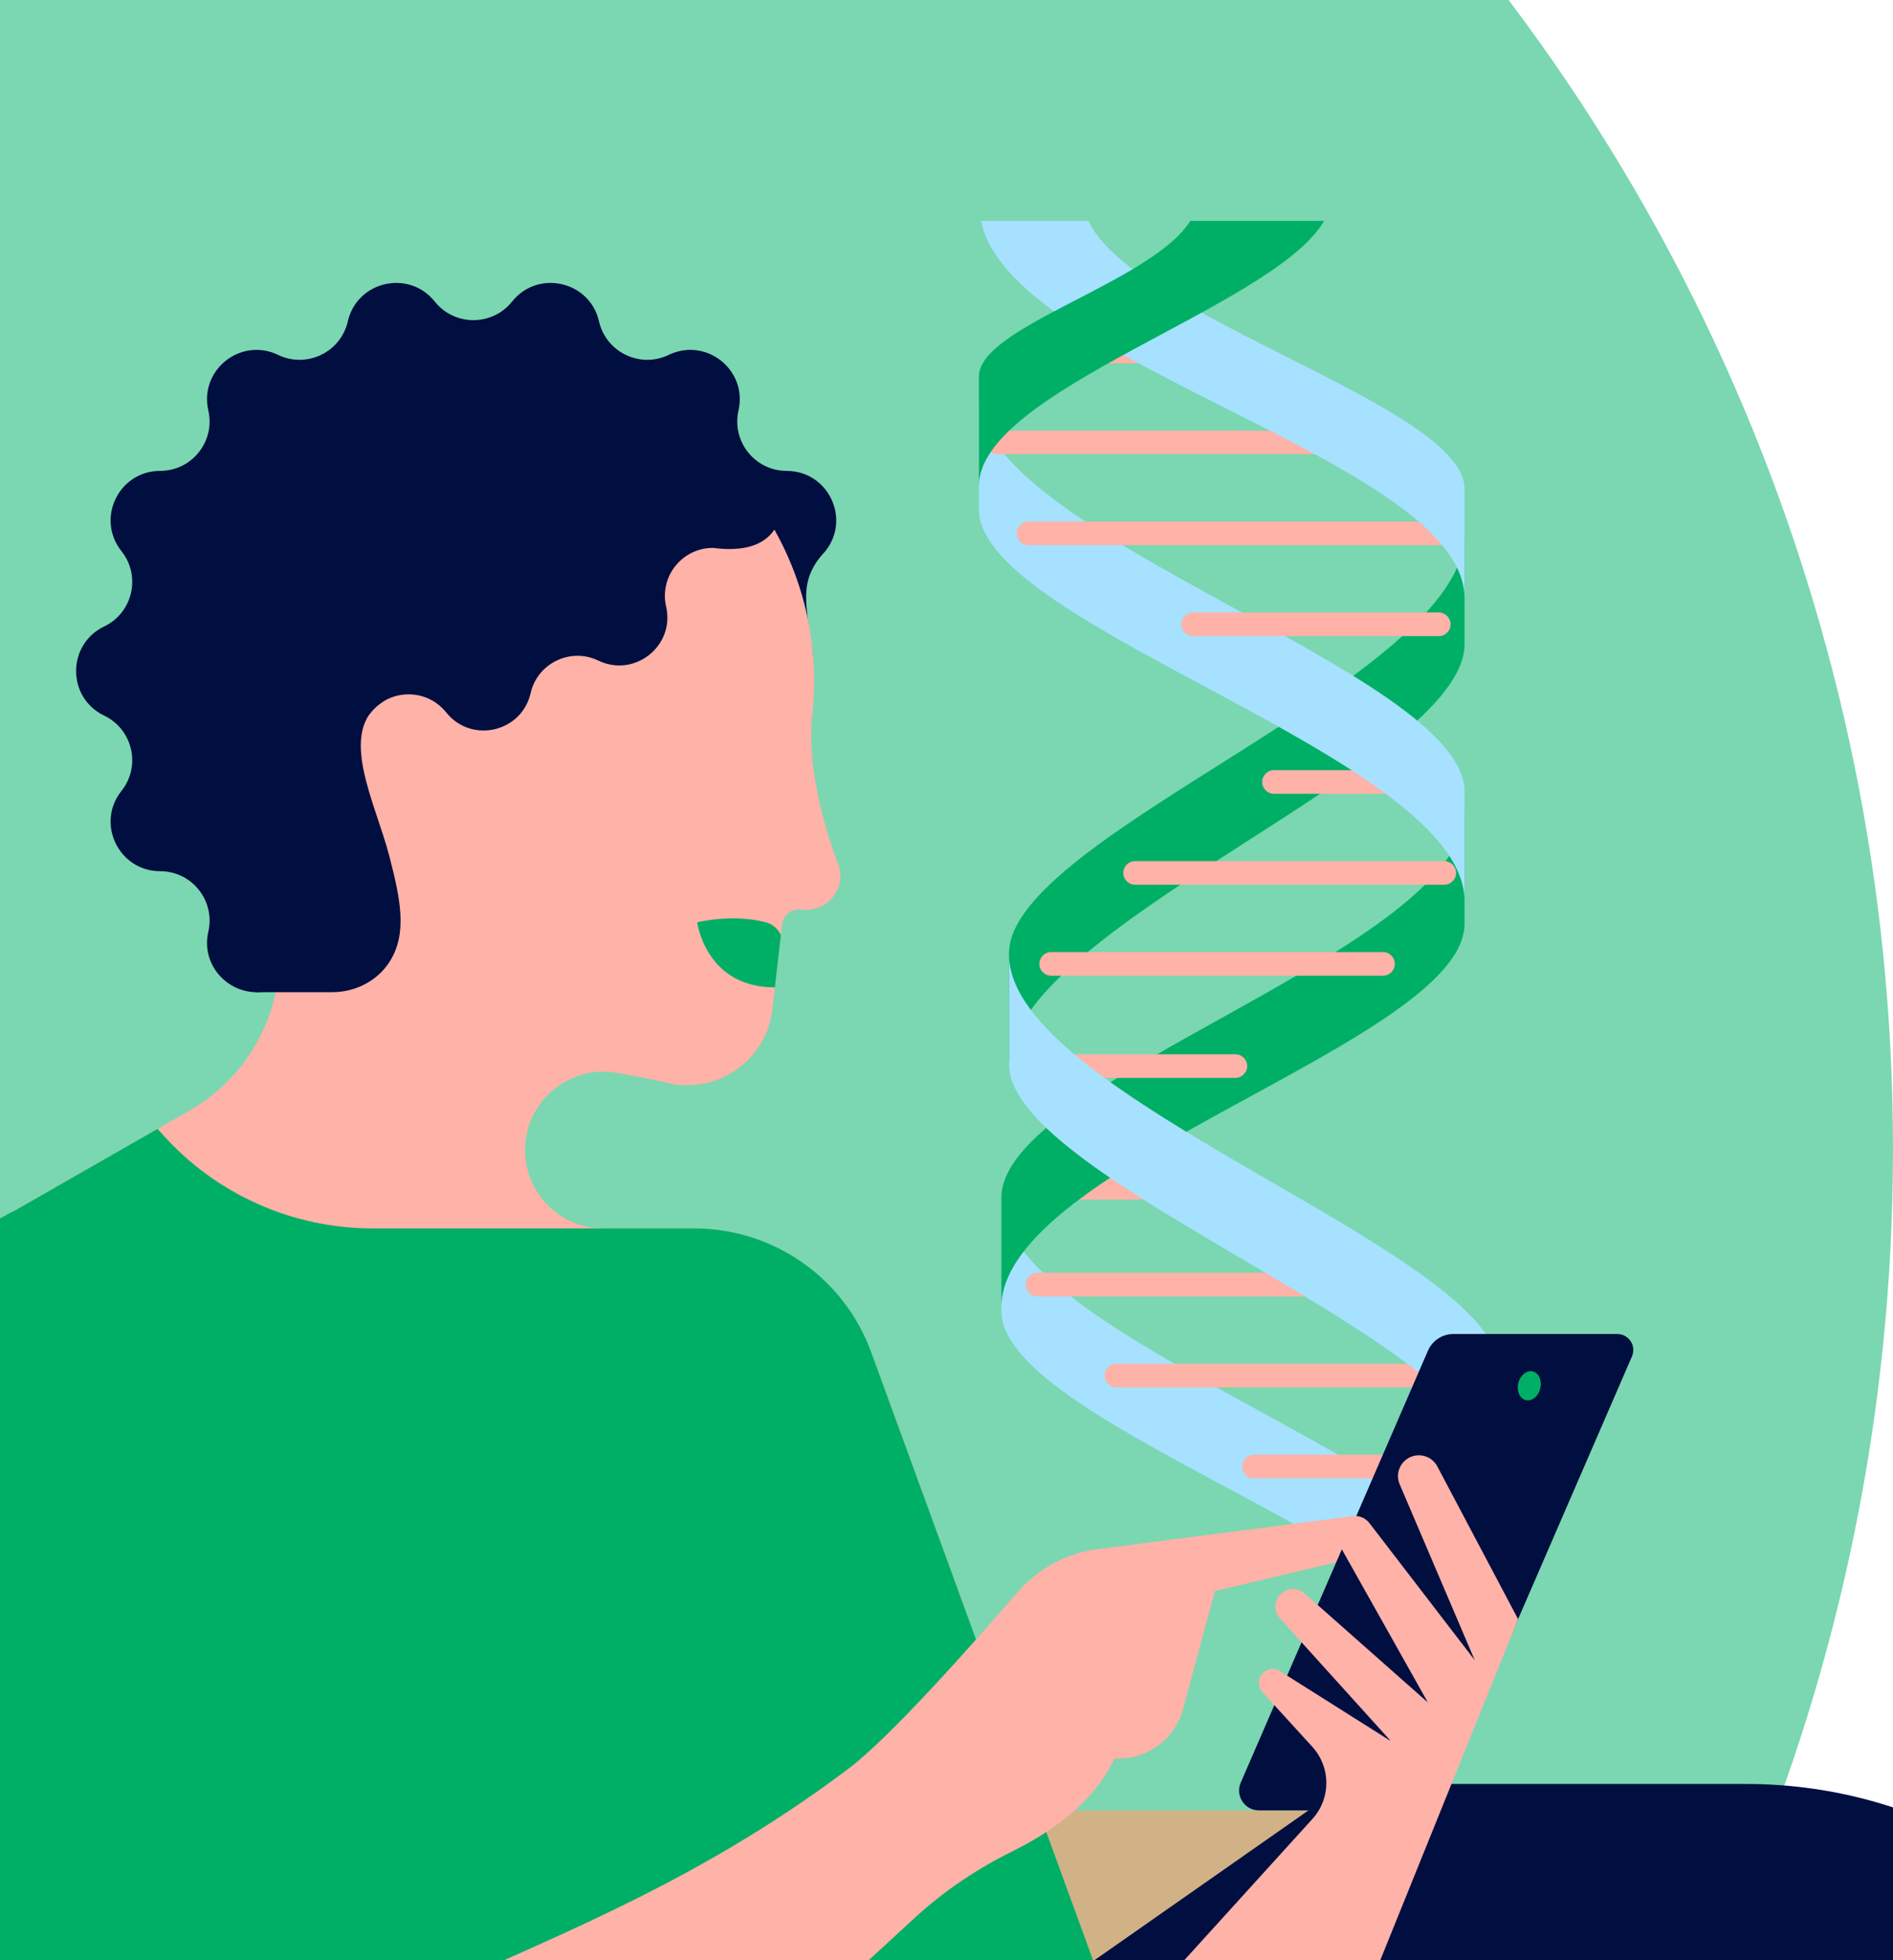 <svg width="112" height="116" viewBox="0 0 112 116" fill="none" xmlns="http://www.w3.org/2000/svg">
<g clip-path="url(#clip0_481_3971)">
<path d="M-1 181C61.408 181 112 130.408 112 68C112 5.592 61.408 -45 -1 -45C-63.408 -45 -114 5.592 -114 68C-114 130.408 -63.408 181 -1 181Z" fill="#7AD7B1"/>
<path d="M73.317 70.987L61.919 70.987C61.532 70.987 61.219 70.674 61.219 70.288C61.219 69.902 61.532 69.589 61.919 69.589L73.317 69.589C73.703 69.589 74.016 69.902 74.016 70.288C74.016 70.674 73.703 70.987 73.317 70.987Z" fill="#FFB2A8"/>
<path d="M87.979 100.746L87.979 94.26C87.979 87.202 59.245 79.094 59.245 70.891L59.245 77.568C59.245 84.531 87.979 92.257 87.979 100.746Z" fill="#A6E1FF"/>
<path d="M-9.051 83.842L-42.025 83.842L-43.063 83.842L-47.831 83.842C-48.779 83.842 -49.547 84.61 -49.547 85.556C-49.547 86.503 -48.779 87.27 -47.831 87.27L-44.735 87.27C-57.254 113.964 -55.443 145.125 -40.038 170.15L-42.123 170.15C-43.071 170.15 -43.839 170.917 -43.839 171.864C-43.839 172.81 -43.071 173.578 -42.123 173.578L-37.818 173.578L-36.317 173.578L35.224 173.578L-9.051 83.842Z" fill="#000E40"/>
<path d="M85.45 82.1L66.055 82.1C65.669 82.1 65.356 81.787 65.356 81.402C65.356 81.016 65.669 80.703 66.055 80.703L85.45 80.703C85.836 80.703 86.15 81.016 86.15 81.402C86.15 81.787 85.836 82.1 85.45 82.1Z" fill="#FFB2A8"/>
<path d="M81.826 76.718L61.386 76.718C60.999 76.718 60.686 76.405 60.686 76.019C60.686 75.634 60.999 75.321 61.386 75.321L81.826 75.321C82.212 75.321 82.525 75.634 82.525 76.019C82.525 76.405 82.212 76.718 81.826 76.718Z" fill="#FFB2A8"/>
<path d="M84.985 87.482L74.194 87.482C73.808 87.482 73.495 87.169 73.495 86.784C73.495 86.398 73.808 86.085 74.194 86.085L84.985 86.085C85.371 86.085 85.684 86.398 85.684 86.784C85.684 87.169 85.371 87.482 84.985 87.482Z" fill="#FFB2A8"/>
<path d="M59.245 77.377L59.245 70.891C59.245 63.832 86.651 56.19 86.651 47.987L86.651 54.664C86.651 61.627 59.245 68.888 59.245 77.377Z" fill="#00AF66"/>
<path d="M86.651 31.638L86.651 38.124C86.651 45.183 59.699 54.885 59.699 63.088L59.699 56.411C59.699 49.448 86.651 40.127 86.651 31.638Z" fill="#00AF66"/>
<path d="M81.826 57.737L62.192 57.737C61.806 57.737 61.493 57.425 61.493 57.039C61.493 56.653 61.806 56.34 62.192 56.34L81.826 56.34C82.212 56.34 82.526 56.653 82.526 57.039C82.526 57.425 82.212 57.737 81.826 57.737Z" fill="#FFB2A8"/>
<path d="M85.45 52.355L67.157 52.355C66.771 52.355 66.458 52.042 66.458 51.657C66.458 51.271 66.771 50.958 67.157 50.958L85.45 50.958C85.837 50.958 86.15 51.271 86.15 51.657C86.15 52.042 85.837 52.355 85.45 52.355Z" fill="#FFB2A8"/>
<path d="M85.086 46.973L75.376 46.973C74.99 46.973 74.677 46.66 74.677 46.275C74.677 45.889 74.99 45.576 75.376 45.576L85.086 45.576C85.473 45.576 85.786 45.889 85.786 46.275C85.786 46.66 85.473 46.973 85.086 46.973Z" fill="#FFB2A8"/>
<path d="M73.09 63.786L61.2 63.786C60.813 63.786 60.5 63.474 60.5 63.088C60.5 62.702 60.813 62.389 61.2 62.389L73.09 62.389C73.476 62.389 73.79 62.702 73.79 63.088C73.79 63.474 73.476 63.786 73.09 63.786Z" fill="#FFB2A8"/>
<path d="M86.651 53.328L86.651 46.842C86.651 39.784 57.917 31.676 57.917 23.473L57.917 30.15C57.917 37.113 86.651 44.839 86.651 53.328Z" fill="#A6E1FF"/>
<path d="M59.699 56.498L59.699 62.984C59.699 70.042 88.704 79.528 88.704 87.731L88.704 81.055C88.704 74.091 59.699 64.987 59.699 56.498Z" fill="#A6E1FF"/>
<path d="M77.866 107.135L60.944 107.135L55.347 122.268L62.019 127.182L77.866 107.135Z" fill="#D1B287"/>
<path d="M125.196 107.79C124.666 107.41 123.979 107.324 123.372 107.561L117.907 109.701C113.564 107.024 108.528 105.571 103.342 105.571L79.65 105.571L64.689 116.045L64.689 122.216L82.429 145.707L122.955 113.688C122.506 113.24 122.043 112.809 121.567 112.395L124.775 111.139C126.194 110.584 126.433 108.679 125.196 107.79Z" fill="#000E40"/>
<path d="M-7.247 98.506L-23.966 98.506L-29.772 98.506C-30.719 98.506 -31.487 99.273 -31.487 100.22C-31.487 101.167 -30.719 101.934 -29.772 101.934L-25.456 101.934C-34.456 123.988 -33.352 148.932 -22.345 170.15L-25.538 170.15C-26.486 170.15 -27.253 170.917 -27.253 171.864C-27.253 172.811 -26.486 173.578 -25.538 173.578L-20.51 173.578L-19.732 173.578L42.89 173.578L-7.247 98.506Z" fill="#D1B287"/>
<path d="M88.667 125.404L136.052 106.71C142.401 104.206 149.638 105.915 154.194 110.993L154.194 110.993C154.296 111.106 154.396 111.221 154.494 111.336C159.755 117.538 159.406 126.74 153.881 132.707L132.433 155.869L88.667 125.404Z" fill="#B39A78"/>
<path d="M48.113 38.849C48.113 38.849 41.782 59.48 39.574 58.423L39.56 58.416C37.868 57.607 35.862 58.573 35.441 60.4L35.44 60.406C34.891 62.791 31.828 63.489 30.299 61.577L30.297 61.575C29.125 60.109 26.894 60.109 25.722 61.575L25.721 61.577C24.191 63.489 21.128 62.791 20.579 60.406L20.578 60.399C20.158 58.573 18.151 57.607 16.46 58.416L16.445 58.423C14.238 59.479 11.784 57.523 12.325 55.137L12.328 55.127C12.743 53.297 11.352 51.556 9.475 51.554C7.024 51.552 5.66 48.724 7.185 46.808L7.187 46.805C8.354 45.338 7.859 43.168 6.171 42.351L6.155 42.344C3.953 41.278 3.953 38.143 6.155 37.077L6.171 37.07C7.859 36.253 8.354 34.083 7.187 32.616L7.185 32.613C5.66 30.697 7.024 27.869 9.474 27.866L9.475 27.866C11.352 27.865 12.743 26.123 12.328 24.294L12.325 24.283C11.784 21.898 14.238 19.942 16.446 20.998L16.46 21.005C18.151 21.814 20.158 20.848 20.578 19.021L20.579 19.015C21.128 16.63 24.192 15.932 25.721 17.844L25.722 17.846C26.894 19.312 29.125 19.312 30.297 17.846L30.299 17.844C31.828 15.932 34.891 16.63 35.44 19.015L35.441 19.022C35.862 20.848 37.868 21.814 39.56 21.005L39.574 20.998C41.782 19.942 44.235 21.898 43.694 24.283L43.692 24.294C43.277 26.124 44.668 27.865 46.545 27.867C48.995 27.869 50.359 30.697 48.834 32.613L48.833 32.616C47.18 34.378 47.697 35.707 48.113 38.849Z" fill="#000E40"/>
<path d="M39.477 64.078C42.439 64.794 45.357 62.746 45.698 59.72L46.276 54.702C46.34 54.146 46.846 53.749 47.401 53.819L47.459 53.826C48.953 54.013 50.12 52.55 49.592 51.142C48.737 48.862 47.833 45.657 48.022 42.647L48.026 42.616C49.319 32.328 41.823 22.962 31.392 22.047C21.827 21.207 13.309 27.775 11.699 37.233C10.822 42.386 12.528 47.117 15.02 51.212C15.086 51.32 15.15 51.429 15.212 51.539C18.038 56.527 16.182 62.872 11.207 65.723L0.899 71.627C-7.644 75.877 -11.788 85.733 -8.846 94.804L8.656 148.765C11.726 158.228 16.447 159.878 23.7 166.692C33.831 145.662 60.061 136.666 60.061 136.666L55.347 122.268L64.69 116.045L51.544 80.012C49.942 75.619 45.761 72.695 41.081 72.695L35.709 72.695C33.146 72.695 31.068 70.619 31.068 68.058C31.068 65.165 33.688 62.982 36.537 63.494C37.718 63.707 38.811 63.917 39.477 64.078Z" fill="#FFB2A8"/>
<path d="M26.397 42.157L26.398 42.158C27.884 44.016 30.86 43.339 31.393 41.021L31.394 41.015C31.803 39.241 33.752 38.302 35.395 39.089L35.409 39.095C37.554 40.121 39.937 38.221 39.412 35.903L39.409 35.893C39.006 34.115 40.358 32.423 42.181 32.422C45.416 32.842 46.125 31.221 46.332 29.93C42.418 26.768 37.189 21.545 31.435 21.04C21.87 20.201 12.655 27.45 11.045 36.907C10.922 37.628 11.506 38.666 11.479 39.369C11.954 39.409 12.453 39.328 12.94 39.095L12.954 39.088C14.597 38.302 16.546 39.241 16.955 41.015L16.956 41.022C17.489 43.339 20.465 44.016 21.951 42.159L21.952 42.157C23.091 40.733 25.258 40.733 26.397 42.157Z" fill="#000E40"/>
<path d="M15.104 58.714L19.654 58.714C21 58.714 22.289 58.075 23.026 56.95C24.146 55.243 23.666 53.13 23.047 50.708C22.23 47.513 19.879 43.228 22.682 41.509L16.199 31.458L9.93 38.523L12.389 50.093L15.104 58.714Z" fill="#000E40"/>
<path d="M104.868 119.026L63.863 135.169C61.8 135.981 59.479 134.89 58.79 132.785L55.347 122.268L64.69 116.045L51.544 80.012C49.942 75.619 45.761 72.695 41.081 72.695L35.709 72.695L22.051 72.695C17.316 72.695 12.805 70.683 9.644 67.161L9.322 66.802L0.899 71.627C-7.644 75.877 -11.788 85.733 -8.846 94.804L8.656 148.765C10.294 153.814 12.598 158.599 15.494 162.999C19.853 169.624 27.289 173.578 35.224 173.578L55.696 173.578C61.646 173.578 67.55 172.538 73.141 170.504L113.001 156.006C113.001 156.006 112.811 115.899 104.868 119.026Z" fill="#00AF66"/>
<path d="M46.203 55.329C46.203 55.329 45.966 54.754 45.309 54.58C43.334 54.057 41.251 54.58 41.251 54.58C41.251 54.58 41.739 58.431 45.847 58.431L46.203 55.329Z" fill="#00AF66"/>
<path d="M64.927 91.675C63.098 91.911 61.421 92.814 60.215 94.209C57.546 97.298 52.666 102.803 50.236 104.638C31.134 119.065 14.218 117.093 4.707 136.587L5.68 139.462C7.941 146.139 16.332 148.281 21.52 143.504L54.101 113.511C55.838 111.912 57.805 110.589 59.921 109.544C61.996 108.518 64.707 106.741 65.938 104.063L65.941 104.065L66.188 104.065C67.969 104.065 69.528 102.872 69.992 101.154L71.881 94.154L80.12 92.199C80.525 92.103 80.854 91.81 80.997 91.421C81.316 90.549 80.597 89.649 79.675 89.768L64.927 91.675Z" fill="#FFB2A8"/>
<path d="M83.835 107.135L74.489 107.135C73.642 107.135 73.072 106.268 73.409 105.491L84.485 79.932C84.745 79.332 85.336 78.944 85.99 78.944L95.688 78.944C96.369 78.944 96.827 79.641 96.556 80.266L85.341 106.147C85.081 106.747 84.49 107.135 83.835 107.135Z" fill="#000E40"/>
<path d="M91.131 82.162C91.018 82.632 90.635 82.942 90.276 82.856C89.918 82.77 89.719 82.319 89.832 81.849C89.946 81.379 90.329 81.068 90.687 81.155C91.046 81.241 91.245 81.692 91.131 82.162Z" fill="#00AF66"/>
<path d="M85.45 32.262L60.861 32.262C60.475 32.262 60.161 31.95 60.161 31.564C60.161 31.178 60.475 30.865 60.861 30.865L85.45 30.865C85.837 30.865 86.15 31.178 86.15 31.564C86.15 31.95 85.837 32.262 85.45 32.262Z" fill="#FFB2A8"/>
<path d="M81.826 26.88L59.03 26.88C58.644 26.88 58.331 26.567 58.331 26.181C58.331 25.795 58.644 25.483 59.03 25.483L81.826 25.483C82.212 25.483 82.525 25.795 82.525 26.181C82.525 26.567 82.212 26.88 81.826 26.88Z" fill="#FFB2A8"/>
<path d="M73.175 21.498L60.102 21.498C59.716 21.498 59.403 21.185 59.403 20.799C59.403 20.413 59.716 20.101 60.102 20.101L73.175 20.101C73.561 20.101 73.874 20.413 73.874 20.799C73.874 21.185 73.561 21.498 73.175 21.498Z" fill="#FFB2A8"/>
<path d="M85.127 37.644L70.594 37.644C70.208 37.644 69.894 37.332 69.894 36.946C69.894 36.56 70.208 36.247 70.594 36.247L85.127 36.247C85.513 36.247 85.826 36.56 85.826 36.946C85.826 37.332 85.513 37.644 85.127 37.644Z" fill="#FFB2A8"/>
<path d="M64.397 13.072L58.05 13.072C59.699 21.611 86.651 27.264 86.651 35.415L86.651 28.929C86.651 24.041 67.067 18.806 64.397 13.072Z" fill="#A6E1FF"/>
<path d="M70.428 13.072C68.13 16.721 57.917 19.311 57.917 22.277L57.917 28.763C57.917 23.075 75.397 18.173 78.343 13.072L70.428 13.072Z" fill="#00AF66"/>
<path d="M85.039 86.777C84.658 86.056 83.694 85.896 83.1 86.455C82.724 86.81 82.609 87.361 82.812 87.837L87.253 98.245L81.035 90.148C80.529 89.474 79.484 89.598 79.149 90.37C79.01 90.69 79.032 91.057 79.207 91.358L84.48 100.746L77.149 94.261C76.695 93.901 76.034 93.979 75.678 94.436C75.354 94.852 75.392 95.444 75.767 95.815L82.246 102.986L82.233 102.999L75.74 98.898C75.348 98.641 74.807 98.763 74.57 99.198C74.403 99.506 74.468 99.889 74.704 100.147L77.646 103.373C78.747 104.581 78.75 106.428 77.651 107.639L66.267 120.19L64.689 116.045L55.347 122.268L58.785 132.77C59.478 134.887 61.807 135.989 63.886 135.183L75.824 130.46L89.818 95.815L85.039 86.777Z" fill="#FFB2A8"/>
</g>
<defs>
<clipPath id="clip0_481_3971">
<rect width="216" height="256" fill="white" transform="translate(-104 -73)"/>
</clipPath>
</defs>
</svg>
